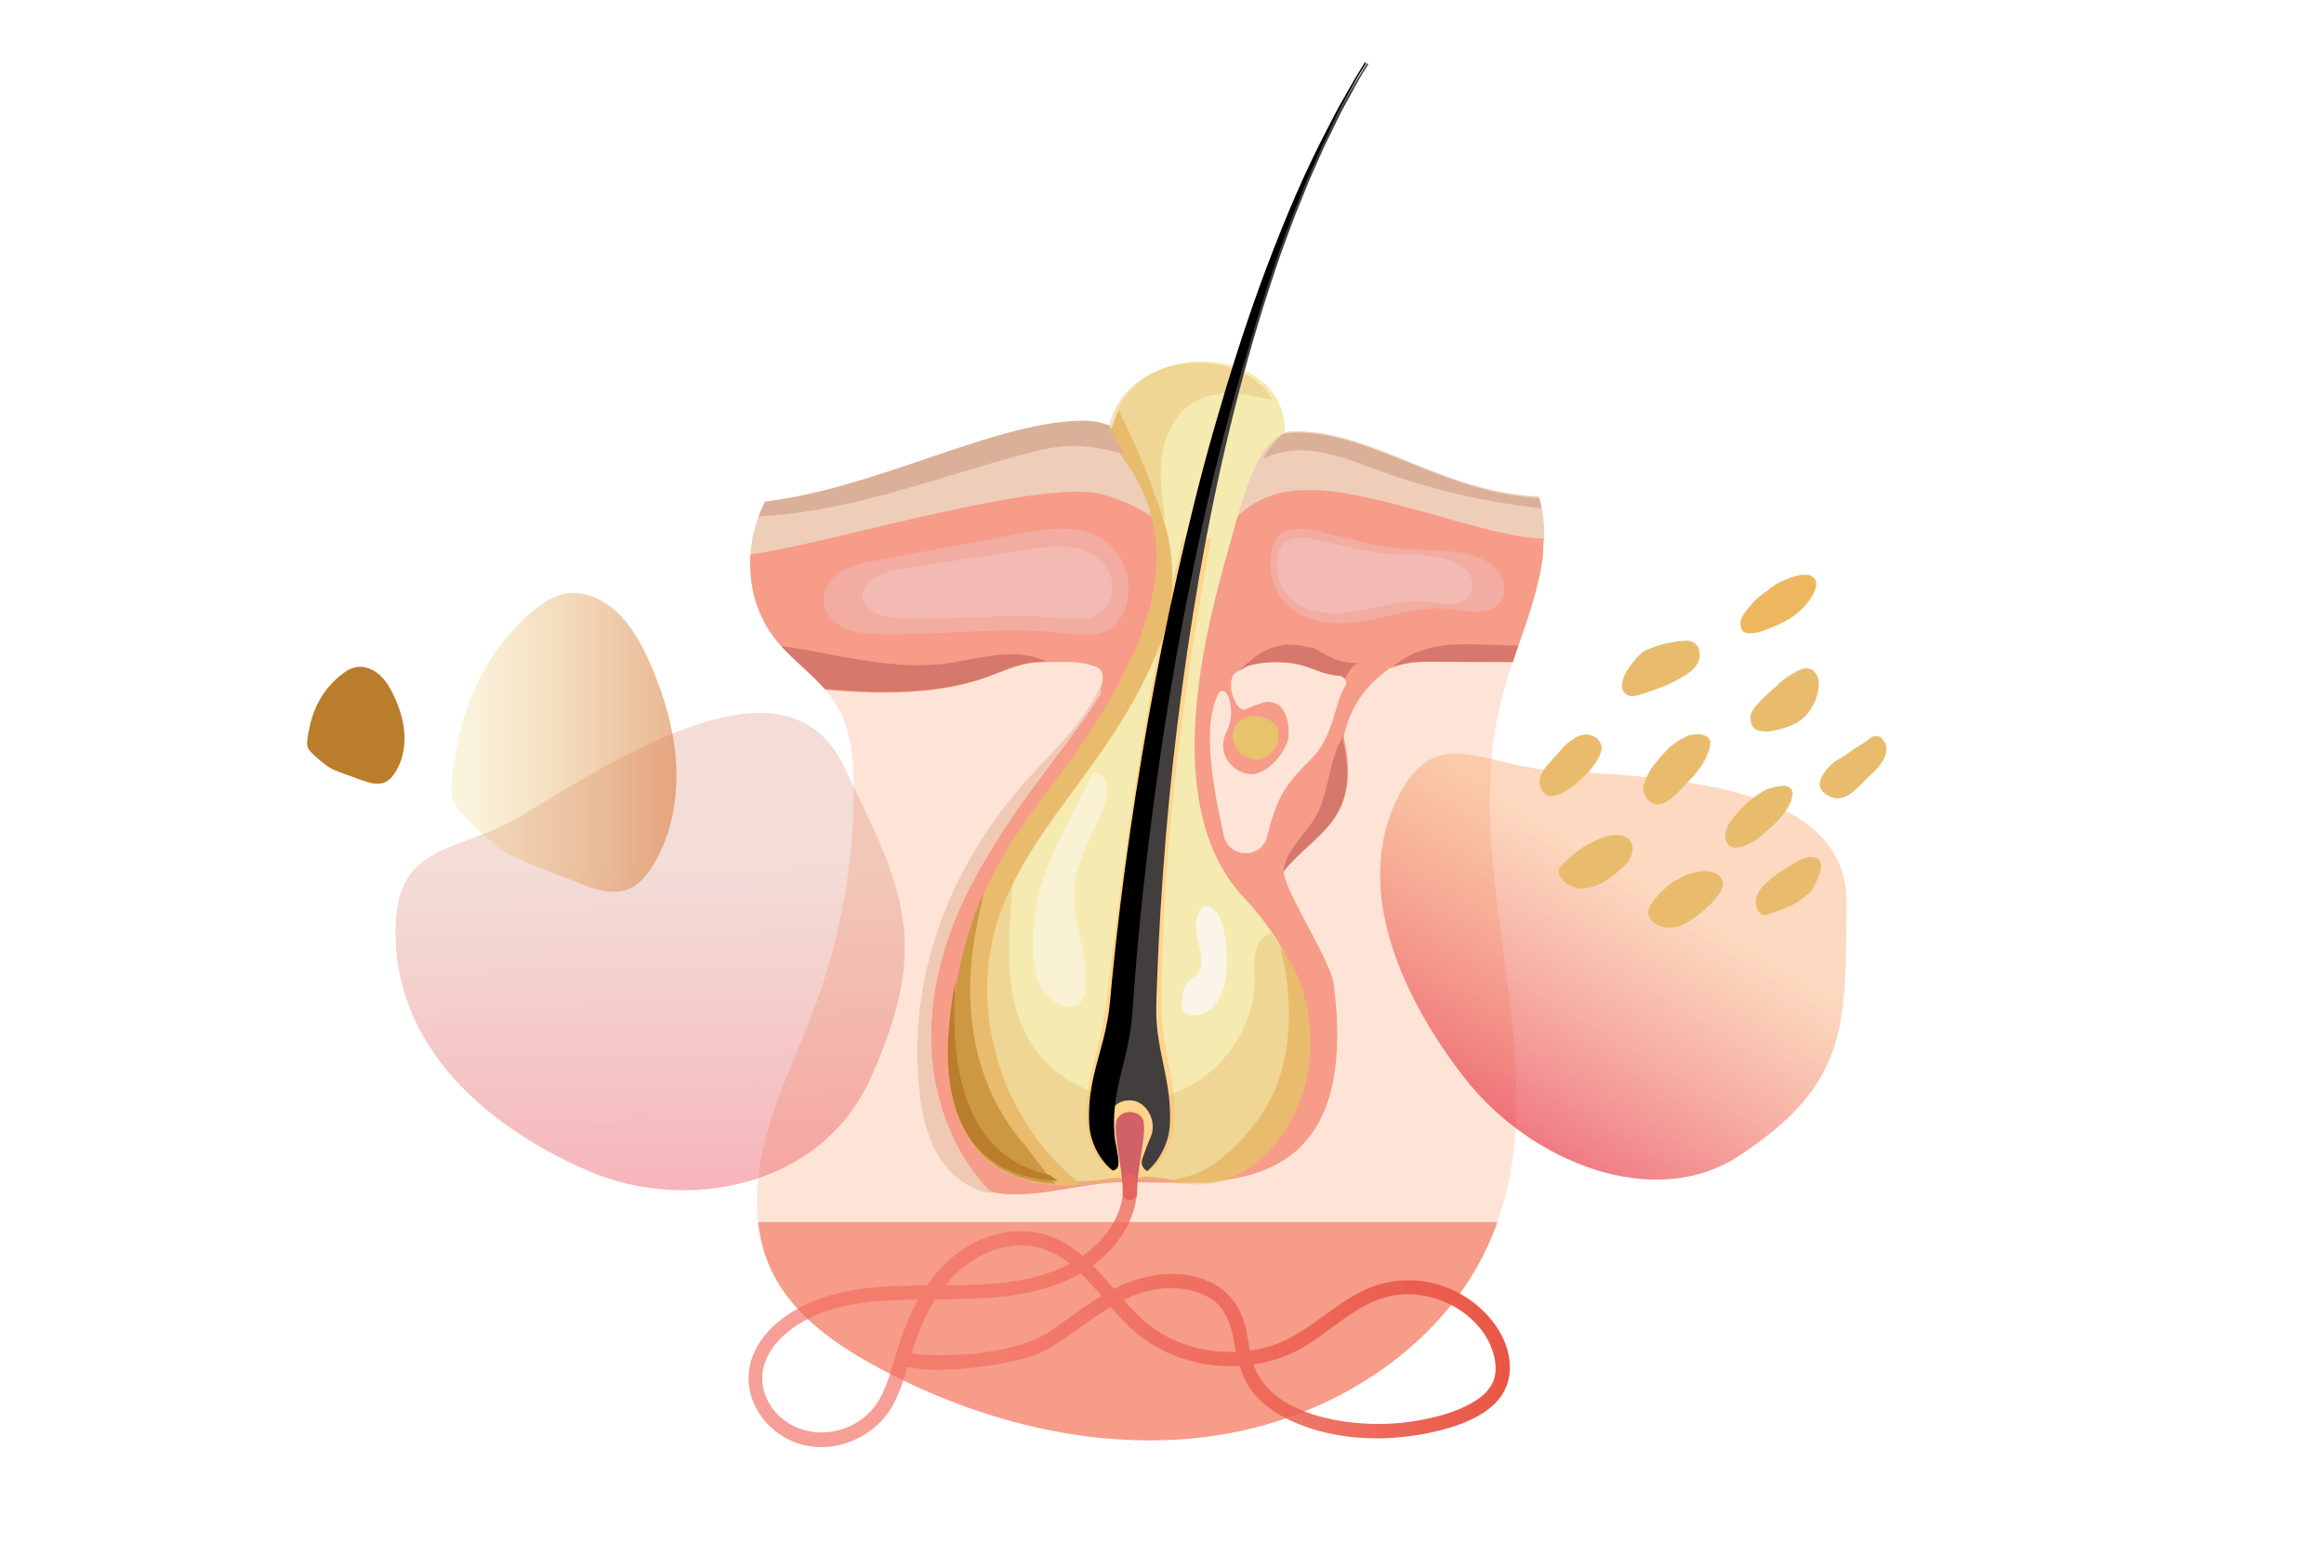 <?xml version="1.0" encoding="utf-8"?>
<!-- Generator: Adobe Illustrator 27.5.0, SVG Export Plug-In . SVG Version: 6.00 Build 0)  -->
<svg version="1.1" id="Layer_1" xmlns="http://www.w3.org/2000/svg" xmlns:xlink="http://www.w3.org/1999/xlink" x="0px" y="0px"
	 viewBox="0 0 1962 1323.9" style="enable-background:new 0 0 1962 1323.9;" xml:space="preserve">
<style type="text/css">
	.st0{fill:#FFFFFF;}
	.st1{fill:#EECDB9;}
	.st2{fill:#FDE4D6;}
	.st3{fill:#F69C88;}
	.st4{fill:#E7C36C;}
	.st5{fill:#F5EAB0;}
	.st6{clip-path:url(#SVGID_00000150085099917127636910000001509719586565894565_);fill:#FFD58D;}
	.st7{opacity:0.42;}
	.st8{fill:#E9BB6D;}
	.st9{fill:#D6786B;}
	.st10{fill:#EFC9B4;}
	.st11{fill:#F8F1D2;}
	.st12{fill:#FAF5E8;}
	.st13{fill:#DAB099;}
	.st14{fill:#CC9842;}
	.st15{fill:#B97D2B;}
	.st16{fill:#F3ACA1;}
	.st17{fill:#F3BAB4;}
	.st18{fill:#423E3E;}
	.st19{fill:#FFD58D;}
	.st20{fill:#D16166;}
	.st21{opacity:0.37;fill:url(#SVGID_00000181808190732065001300000011011646540936407177_);}
	.st22{opacity:0.66;fill:url(#SVGID_00000000940504555341662750000018019255954895962288_);}
	.st23{opacity:0.51;fill:url(#SVGID_00000055699569134567599070000011678307346953852848_);}
	.st24{fill:url(#SVGID_00000137829130990320705230000014211779439275335862_);}
	.st25{fill:#EEB75F;}
</style>
<g>
	<g>
		<rect class="st0" width="1962" height="1323.9"/>
	</g>
	<path class="st1" d="M1307.1,419.4c-84,0-146.2-55.2-212.1-55.2c-66,0-55.7,98.7-55.7,98.7h-55.7c4.1-28.6-11.8-102.8-68-102.8
		c-82.5,0-195.9,70.3-301.6,70.3l8.6,57.6h678L1307.1,419.4z"/>
	<polygon class="st2" points="627,559.2 627,1031.9 1300.5,1031.9 1300.5,559.2 1240.9,542.4 975.2,508 700,542.4 	"/>
	<g>
		<path class="st3" d="M617.5,574c31.7,0,142.5,26.3,217.9-3.1c29.6-11.5,31.7-12,63.5-12c12.7,0,20.3,1.9,26.9,4.2
			c36.3,20.2-127.4,150-138.1,279.4C769,1068.9,872.2,998,951.1,998c70.7,0,199.1,21.1,174.8-167.8c-4.4-23.9-48.4-88.2-41.4-97
			c26.1-32.9,65.9-42,49.9-110.8c2.3-10.2,8-36.5,38.4-57.8c7.7-2.9,15.6-5.8,31.1-5.8c13.9,0,89.5,0.4,98.8,0.3V454.7
			c-44.8,0-139.6-41-197.3-41c-57.7,0-62.4,35.3-90.7,41c-28.3,5.7-26.8-20.4-82.5-36.9c-55.7-16.5-264.5,51.8-314.5,51.8V574z
			 M1029.3,584.5c7.7-6.3,13.7,16.1,7.4,30.8c-12.4,22.1,6.1,38.4,20.1,38.4c14,0,31.2-21.1,31.2-33.8c0-12.8-3.6-27.3-17.6-27.3
			c-3.7,0-14.6,4.2-18.8,6.3c-6.8,3.5-16.6-18.2-10.4-29.2c3.5-3,7.4-5.5,11.6-7.5c5.9-1.8,13.1-3.2,23.9-3.2
			c28.6,0,31.4,9.7,54.9,11.7c4.2,2.3,6.4,5,3.9,8.9c-8.5,13-9.4,42.2-28.3,61c-18.9,18.9-27,28.5-34.9,55.8c-0.8,2.9-1.6,6-2.3,9.2
			c-4.3,19.7-32.3,19.8-36.8,0.1C1023.3,661.3,1014.5,610.6,1029.3,584.5z"/>
	</g>
	<path class="st4" d="M1079.4,619.9c1.1,10.3-6.1,17.4-15,21c-5.4,1.8-10.8-1.8-16.1-3.6c-7.2-7.2-10.8-17.9-3.6-26.9
		c9-9,25.1-7.2,33.1,2.9C1078.8,615.3,1079.3,617.5,1079.4,619.9z"/>
	<path class="st5" d="M938.2,364.5c12.4-82.5,148.5-75.8,146.4,0.5c-22.7,12.4-30.9,38.4-47.4,98.2c-16.5,59.8-61.7,215.6,13.2,295
		c74.9,79.4,62.7,168.9,17.3,215.4c-40.3,41.2-74.1,17.5-116.8,19.2c-111.8,22.2-152.1-35.4-142.5-129.6
		c12.4-121.6,63.7-172.3,101-224.7C985.6,531.2,1012.4,442.9,938.2,364.5z"/>
	<g>
		<defs>
			<rect id="SVGID_1_" x="870.3" y="454.8" width="212.1" height="576.5"/>
		</defs>
		<clipPath id="SVGID_00000170969647020698483470000006281594662832536207_">
			<use xlink:href="#SVGID_1_"  style="overflow:visible;"/>
		</clipPath>
		<path style="clip-path:url(#SVGID_00000170969647020698483470000006281594662832536207_);fill:#FFD58D;" d="M938.6,989.9
			c-6.6-5-10.5-10.4-13.9-15.8c-3.1-5.4-5.1-10.8-6.3-16.3c-1.3-5.5-1.3-10.9-1.4-16.4c-0.1-5.5,0.3-10.9,0.9-16.3
			c0.6-5.4,1.5-10.8,2.6-16.2c1.2-5.4,2.5-10.7,3.9-16c2.7-10.7,5.7-21.2,7.5-31.8c2.1-10.6,2.8-21.2,4.1-31.8
			c1.3-10.6,2.5-21.2,3.9-31.7c1.4-10.6,2.5-21.1,4-31.7l4.3-31.6c5.9-42.1,11.9-84.1,19.1-126c7.1-41.8,15.4-83.5,24.6-124.9
			c18.6-82.8,41.5-164.7,71.1-244.2c14.8-39.7,31.3-78.9,50.6-116.6c19.2-37.8,40.9-74.3,66.8-107.8c0.1-0.2,0.4-0.2,0.6-0.1
			c0.2,0.1,0.2,0.4,0.1,0.6c-24.3,34.5-44.4,71.7-61.8,110c-17.3,38.3-31.7,77.9-44.5,118c-25.4,80.2-44.1,162.3-58.4,245
			c-7.3,41.4-13.5,82.9-18.9,124.5c-5.4,41.6-9.8,83.4-12.7,125.2c-1.5,20.9-2.5,41.9-3.3,62.8c-0.4,10.5-0.5,20.9-0.7,31.4
			c-0.1,10.5-0.5,20.9,0.4,31.4c1.6,21,8,42,9.8,62.5c0.2,2.6,0.4,5.1,0.5,7.7c0.1,2.6,0.2,5.1,0.2,7.6c0,5.1-0.1,10.2-1.2,15.3
			c-1,5-2.8,10.1-5.6,15.3c-2.8,5.1-6.2,10.3-12.3,15.8l-0.9,0.8C962.3,997,948.4,997.3,938.6,989.9z"/>
	</g>
	<rect x="633.6" y="1031.9" class="st3" width="664.7" height="206.7"/>
	<g class="st7">
		<path class="st8" d="M1066.6,791.7c-8.9,7.8-7.4,21.6-7.3,33.4c0.6,44.9-31.9,88.1-75.1,100c-43.2,11.9-93.3-8.6-115.7-47.4
			C841,830,855.9,771.1,855.7,715.3c-21.8,36.2-40.6,81.8-47.4,149.1c-9.6,94.2,31.2,153.6,143,131.5c42.7-1.7,76,20.1,116.3-21.1
			c40-40.9,54.3-115.3,5.8-186.8C1070.9,788.8,1068.6,790,1066.6,791.7z"/>
	</g>
	<g>
		<path class="st8" d="M986.3,453.3c-2.1-8.1-4.5-16.1-7.1-24c-0.6-1.8-1.2-3.7-1.9-5.5c-1-2.5-2.2-5.1-3.4-7.6
			c-0.5-1.1-0.6-2.1-0.5-3.1c-8.4-22.7-18.4-44.8-28.8-66.7c-3.6,7.7-6.2,16.2-10.3,23.6c71.9,77.9,44.9,165.6-30.7,271.9
			c-37.3,52.5-88.7,103.1-101,224.7c-8.6,84.6,23.1,139.7,110.7,133.9c-65.8-50.7-96.7-144.5-70.7-224c17.7-54,56.9-97.7,89.1-144.5
			c23.2-33.7,43.3-70.3,55.1-109.2c0.5-3.2,0.9-6.4,1.3-9.7C990.6,493,990.2,472.8,986.3,453.3z"/>
	</g>
	<g>
		<path class="st9" d="M836.7,570.2c23.3-9.1,29.6-11.3,46.8-11.8c-11-5.2-23.9-6.6-36.2-5.8c-16.9,1.1-33.4,5.7-50.2,7.8
			c-59.5,7.2-118.6-18.3-178.3-18.3v31.3C650.6,573.3,761.3,599.6,836.7,570.2z"/>
	</g>
	<g>
		<path class="st9" d="M1302.4,559v-19.8c-5.7,4.8-14.3,5.7-22,5.8c-20.2,0.2-40.5-2.4-60.5-0.1c-16,1.9-32.4,7.5-44,18.3
			c6.8-2.4,14.5-4.5,27.7-4.5C1217.5,558.7,1293.1,559,1302.4,559z"/>
	</g>
	<g>
		<path class="st9" d="M1122.2,554.5c-4.2-2-8.1-4.6-12.2-6.9c-2.9-0.7-5.7-1.5-8.6-2c-5-1-10.1-1.2-15.2-1.3
			c-2.4,0.3-4.8,0.7-7.2,1.3c-8,1.8-15.1,5.3-21.3,10.6c-3.1,2.6-8.5,6.4-11.5,10.4c2.3-1.6,4.8-3.1,7.4-4.3
			c5.9-1.8,13.1-3.2,23.9-3.2c28.6,0,31.4,9.7,54.9,11.7c1.2,0.6,2.2,1.3,3,2.1c3.4-5.3,5.9-11.6,11.8-13.1
			C1138.6,560.1,1129.9,558.3,1122.2,554.5z"/>
	</g>
	<g>
		<path class="st10" d="M929.5,579.1c-19.8,39.5-41.8,54.5-70.3,88.3c-59.4,70.6-92.4,159.1-83.3,250.9c1.9,19.5,5.7,39.2,15.5,56.2
			s26.6,30.8,46,32.9c-31.5-31.6-48.5-76-50.9-120.6s9.1-89.2,28.4-129.4c12.3-25.5,27.7-49.4,43.4-73.1
			c27.5-41.5,44.3-55.4,71.2-98.7"/>
	</g>
	<g>
		<g>
			<path class="st9" d="M1110.9,689.2c-8.8,15.7-25.1,28.1-27.4,46l-0.2,1.4c0.1-0.3,0.3-0.6,0.5-0.9c26.1-32.9,65.9-42,49.9-110.8
				c0.3-1.2,0.6-2.6,1-4.2C1121.3,640.7,1122.8,668.1,1110.9,689.2z"/>
		</g>
		<g>
			<path class="st9" d="M1082.5,741.1c0.2,0,0.5-0.1,0.7-0.1c-0.2-1-0.3-1.9-0.2-2.7L1082.5,741.1z"/>
		</g>
	</g>
	<g>
		<path class="st11" d="M921.5,654.4c-6.7,13.5-13.4,26.9-20.1,40.4c-7.7,15.4-15.4,30.9-20.7,47.2c-6.6,20.3-9.5,41.8-8.5,63.1
			c0.5,9.5,1.8,19.1,6.1,27.6c4.3,8.4,12.1,15.6,21.5,17c3.9,0.6,8.2,0.1,11.4-2.4c4.4-3.4,5.5-9.4,5.8-15
			c1.3-28.1-12.6-55.6-9.9-83.6c2.3-24.3,16.7-45.5,25-68.4c1.9-5.4,3.6-11.1,2.6-16.7c-1-5.6-5.4-11-11.1-11.3"/>
	</g>
	<g>
		<path class="st12" d="M997.4,846.4c-1.1,3.2,0.4,6.8,3.1,8.8c2.7,2,6.2,2.5,9.6,2.1c7.7-0.9,14.4-6.2,18.4-12.8
			c4-6.6,5.8-14.4,6.6-22.1c1.4-12.7,0.7-25.6-2.2-38.1c-1.7-7.6-5-15.9-12.3-18.9c-1.1-0.5-2.3-0.8-3.5-0.4c-1,0.3-1.8,1-2.5,1.8
			c-4.7,5.2-5.6,13-4.7,20c0.9,7,3.2,13.7,4.1,20.7c0.6,5.1,0.3,10.8-3,14.7c-1.9,2.3-4.7,3.7-6.9,5.7c-4.5,4-6.7,10.5-5.5,16.4"/>
	</g>
	<g>
		<path class="st13" d="M939.2,363.9c-0.9-1.5-1.7-3-2.6-4.6c-6.4-2.6-13.6-4.1-21.5-4.1c-82.5,0-195.9,70.3-301.6,70.3l1.6,10.6
			c40.5,1.4,81.1-5.6,120.5-15.6c43.3-11,85.7-25.6,128.9-37c14.4-3.8,29.1-7.3,43.9-7c13.6,0.2,26.9,3.5,40.1,6.8
			c-0.1-0.7-0.2-1.5-0.3-2.2C944.9,375.4,941.8,369.8,939.2,363.9z"/>
	</g>
	<g>
		<path class="st13" d="M1095.3,365.3c-4.7,0-9.1,0.5-13,1.5c-5.5,5.1-10.2,11.3-14.5,17.7l-0.5,2.8c14.8-7.8,32.5-8.4,48.9-5.3
			c16.4,3.1,32,9.5,47.7,15.2c45.9,16.8,94,27.7,142.7,32.5l0.9-9C1223.5,420.5,1161.3,365.3,1095.3,365.3z"/>
	</g>
	<g>
		<g>
			<path class="st14" d="M867.6,969.9c-0.6-0.8-1.1-1.5-1.7-2.3c-14.8-16.6-26.4-36.2-34.1-57.1c-14-38-15.7-79.8-8.8-119.7
				c2.1-12.3,5-24.4,7.3-36.7c-12.9,29.6-23.2,65.4-27.8,111.4c-7.8,76.7,17.5,129.2,87.6,134c0.3-0.1,0.6-0.2,0.9-0.4
				C882.4,990.1,874.9,979.8,867.6,969.9z"/>
		</g>
	</g>
	<g>
		<path class="st8" d="M1090.6,814.4c-3-5.1-6.5-9.9-9.9-14.7c-0.2-0.3-0.4-0.6-0.7-1c3.1,8.5,4.8,17.6,6,26.6
			c4.7,35.4,2.3,72.9-14.3,104.6c-1.8,3.4-3.8,6.8-5.9,10c-3.5,6-27.7,39.7-56.5,51.3c-6.1,2.5-13.5,3.2-19.9,5.4
			c0,0.1,0.1,0.2,0.1,0.2c27.2,3.3,52.1,5.5,80.4-23.5c33.6-34.3,49-92.2,24.5-152.1C1093.2,818.9,1091.9,816.6,1090.6,814.4z"/>
	</g>
	<g>
		<g>
			<path class="st15" d="M805.7,863.7c-0.2-12.5,0.1-24.3,0.8-35.5c-2,10.9-3.6,22.4-4.9,34.6c-7.9,78.1,18.4,131,91.4,134.2
				c-2.3-1.6-4.6-3.3-6.9-4.9C831.7,980.6,806.9,932.7,805.7,863.7z"/>
		</g>
		<g>
			<path class="st15" d="M807.2,825.3c0-0.4,0-0.8,0.1-1.2c0,0.2-0.1,0.4-0.1,0.6C807.1,824.9,807.2,825.1,807.2,825.3z"/>
		</g>
	</g>
	<g>
		<path class="st16" d="M906.8,535.8c13.3,0,26.3,1.1,35.7-10c3.4-4,6.1-8.7,8.1-13.6c1.3-4.6,2.1-9.3,2.2-14.1
			c0.4-16.1-7.1-32.3-20.2-41.7c-20-14.3-47.3-10.4-71.4-5.9c-40.2,7.5-80.4,15-120.6,22.5c-10.4,1.9-21,4-30,9.5
			c-9,5.5-16,15.5-15.1,26c0.9,9.9,8.7,18.1,17.8,22.1c9.1,4,19.3,4.6,29.2,4.9c54.7,1.1,110.3-7.7,163.9,0.2
			C906.5,535.8,906.6,535.8,906.8,535.8z"/>
	</g>
	<g>
		<path class="st16" d="M1265.5,483.1c-5.2-7.1-13.5-11.4-22-14c-18.8-5.7-38.9-4.1-58.5-5.7c-27.4-2.3-53.7-10.9-80.5-16.8
			c-9.7-0.6-20.8,0-26.9,7.1l-0.4,1.3c-9.9,19.7-3.9,46,13.5,59.5c18,13.9,43.2,13.3,65.5,9s44.6-11.8,67.2-9.4
			c7.7,0.8,15.4,2.8,23.1,2.7c7.8-0.1,16.1-2.7,20.6-9C1272.1,500.7,1270.7,490.3,1265.5,483.1z"/>
	</g>
	<g>
		<path class="st17" d="M1239.4,483.3c-4.4-5.7-11.3-9.1-18.4-11.2c-15.7-4.6-32.5-3.2-48.8-4.5c-22.8-1.8-44.8-8.7-67.2-13.4
			c-8.1-0.5-17.4,0-22.5,5.7l-0.4,1c-8.3,15.7-3.3,36.7,11.3,47.5c15,11.1,36,10.6,54.6,7.1c18.6-3.5,37.2-9.4,56.1-7.5
			c6.5,0.7,12.8,2.2,19.3,2.2c6.5-0.1,13.4-2.1,17.2-7.2C1244.9,497.3,1243.7,489,1239.4,483.3z"/>
	</g>
	<g>
		<path class="st17" d="M901.5,522.6c10.9,0,21.6,0.7,29.3-6.8c2.8-2.8,5-5.9,6.6-9.3c1.1-3.1,1.7-6.3,1.8-9.6
			c0.3-11-5.8-22.1-16.6-28.5c-16.4-9.8-38.7-7.1-58.6-4c-32.9,5.1-65.9,10.3-98.8,15.4c-8.5,1.3-17.2,2.7-24.6,6.5
			c-7.4,3.8-13.1,10.6-12.4,17.7c0.7,6.8,7.2,12.4,14.6,15.1c7.4,2.8,15.8,3.2,23.9,3.3c44.8,0.8,90.4-5.3,134.4,0.1
			C901.4,522.6,901.4,522.6,901.5,522.6z"/>
	</g>
	<g class="st7">
		<path class="st8" d="M935.1,365.7c19.7,20.8,32.3,42.3,38.7,64.7c1.7,1.6,3.4,3.3,5.1,4.9l4.8,3.1c-2.7-18.1-5.4-36.4-2.6-54.5
			c2.8-18,11.9-36,27.8-45c19.6-11.1,43.9-6.2,65.9-1C1047.4,289.8,945.7,295,935.1,365.7z"/>
	</g>
	<path class="st18" d="M1154.2,53.6c0,0-0.1,0-0.1,0c-2.9,4.7-5.9,9.3-8.7,14l-7.9,13.8l-3.9,6.9c-1.3,2.3-2.7,4.6-3.8,6.9
		c-4.8,9.4-9.8,18.7-14.5,28.2c-18.9,37.8-34.7,77.1-49.3,116.8c-14.5,39.7-27.1,80.2-38.8,120.8c-11.7,40.7-21.8,81.8-31.1,123.2
		c-18.8,82.6-33.3,166.2-44.7,250.4c-2.8,21-5.4,42.1-7.7,63.3c-1.2,10.6-2.2,21.2-3.3,31.7c-1.1,10.6-1.6,21.2-3.6,31.8
		c-1.7,10.6-4.7,21.1-7.6,31.8c-1.4,5.3-2.9,10.6-4.1,16c-1.2,5.3-2.2,10.7-2.9,16.1c-0.7,5.4-1.1,10.8-1.1,16.3
		c0,5.5,0,10.9,1.2,16.3c1.2,5.5,3.1,10.9,6.1,16.3c3.3,5.4,7.1,10.7,13.6,15.7c7.9,6.1,19.3,5.8,26.8-1.2l0.6-0.6
		c6-5.5,9.3-10.7,12-15.9c2.7-5.2,4.4-10.3,5.4-15.4c1-5.1,1.1-10.2,1-15.3c0-2.6-0.1-5.1-0.3-7.7c-0.1-2.6-0.3-5.1-0.6-7.7
		c-2.2-20.6-9-41.7-10.4-62.7c-0.8-10.5-0.1-21,0.2-31.4c0.4-10.5,0.8-20.9,1.3-31.4c1-20.9,2.3-41.9,3.8-62.8
		c5.9-83.8,16.3-167.4,30.5-250.3c14.5-82.9,33.5-165.1,59.6-245.2l5-15c1.7-5,3.3-10,5.1-14.9c3.7-9.9,7.2-19.8,11-29.6l11.8-29.3
		l12.8-28.9c4.5-9.5,9.3-18.9,13.9-28.4c1.1-2.4,2.4-4.7,3.7-7l3.8-6.9l7.6-13.9c2.5-4.6,5.4-9,8.2-13.5l0.5-0.9
		C1154.9,53.8,1154.6,53.7,1154.2,53.6z"/>
	<path class="st19" d="M973.4,989.1c-5.9,1.8-11.1-4.4-9.1-10.5c1.9-5.5,4.5-12.7,6.8-17.8c6.6-13.6-3.3-32.2-17.8-31.7
		c-14.5-0.4-24.3,18.1-17.8,31.7c2.4,5.2,5,12.3,6.8,17.8c2,6-3.2,12.2-9.1,10.5c-0.1,0-0.1,0-0.2-0.1c3.7,4.5,14.7,6.2,20.2,6.2
		c5.5,0,16.6-1.7,20.2-6.2C973.5,989.1,973.4,989.1,973.4,989.1z"/>
	<path class="st20" d="M965.6,947.6c0.7,5,0.1,10.1-0.5,15.1c-0.6,5-1.4,10.1-2.2,15.1c-0.8,5-1.5,10.1-2.1,15.1
		c-0.5,5-0.9,10.1-0.8,15.1c0.1,2.8-2.6,5.2-5.9,5.3c-3.4,0.1-6.2-2.2-6.3-5c0-0.1,0-0.2,0-0.3c0.2-5-0.2-10.1-0.8-15.1
		c-0.6-5-1.3-10.1-2.1-15.1c-0.8-5-1.6-10.1-2.2-15.1c-0.6-5-1.2-10.1-0.5-15.1c0.8-5.4,6.6-9.3,13-8.6
		C960.9,939.5,965,943.1,965.6,947.6z"/>
	<path d="M1152.4,52.6c-3,4.7-5.9,9.4-8.7,14.1l-7.9,13.8l-3.9,6.9c-1.3,2.3-2.7,4.6-3.8,6.9c-4.8,9.4-9.8,18.7-14.5,28.2
		c-18.9,37.8-34.7,77.1-49.3,116.8c-14.5,39.7-27.1,80.2-38.8,120.8c-11.7,40.7-21.8,81.8-31.1,123.2
		c-18.8,82.6-33.3,166.2-44.7,250.4c-2.8,21-5.4,42.1-7.7,63.3c-1.2,10.6-2.2,21.2-3.3,31.7c-1.1,10.6-1.6,21.2-3.6,31.8
		c-1.7,10.6-4.7,21.1-7.6,31.8c-1.4,5.3-2.9,10.6-4.1,16c-1.2,5.3-2.2,10.7-2.9,16.1c-0.7,5.4-1.1,10.8-1.1,16.3
		c0,5.5,0,10.9,1.2,16.3c1.2,5.5,3.1,10.9,6.1,16.3c3.1,5.2,6.7,10.3,12.7,15.1c2.5-0.5,4.5-1.9,4.8-5.3c0.2-2.5,0-4.9-0.4-7.4
		c-0.8-3-0.8-5.8-1.7-9.3c-1.3-5.4-1.4-10.9-1.6-16.3c-0.1-5.5,0.2-10.9,0.8-16.3c0.6-5.4,1.4-10.8,2.5-16.2
		c1.2-5.4,2.5-10.7,3.8-16.1c2.7-10.7,5.3-21.3,6.8-31.9c1.7-10.6,2-21.2,2.8-31.9c0.9-10.6,1.6-21.2,2.6-31.8
		c1.9-21.2,3.9-42.3,6.3-63.4c9.5-84.4,22.1-168.3,39-251.3c8.3-41.5,17.5-82.9,28.2-123.8c7.1-27.1,14.7-54.1,22.9-80.9
		c4.4-15.1,9-30.1,13.9-45.1l5-15c1.7-5,3.3-10,5.1-14.9c3.7-9.9,7.2-19.8,11-29.6l11.8-29.3l12.8-28.9c4.5-9.5,9.3-18.9,13.9-28.4
		c1.1-2.4,2.4-4.7,3.7-7l3.8-6.9l7.6-13.9c2.5-4.6,5.4-9,8.2-13.5l0.4-0.6C1153,53.1,1152.7,52.9,1152.4,52.6z"/>
	<g>
		<path class="st0" d="M435.4,1151.1c12.9,34.8,39.2,63.2,65,90.6c7.9,8.4,15.8,16.8,23.9,25.2h896.4c19.6-23.9,34.6-51.3,47.7-79.1
			c95.1-201.9,96.1-433.8,63.1-653.3c-8.4-56.2-19.7-113.8-52.1-161.2c-32.4-47.4-91.1-82.3-149-71.9c-16.3,2.9-32.7,10-41.8,23.3
			c-19.7,28.9,3.9,65.7,11.9,99.4c13.3,55.9-18.8,111.3-33,166.9c-37.8,147.9,50.5,311.1-7.8,452.7
			c-36.9,89.5-129.7,151.4-228.2,167.6c-98.5,16.2-201-9-288.4-55.6c-36.9-19.7-73.2-44.8-91.2-81.6c-17.3-35.3-15.3-76.9-5.1-114.7
			c10.1-37.8,27.8-73.3,41.4-110.1c21.6-58.6,32.7-120.8,32.6-183c0-25.1-2.2-51.4-15.8-72.8c-12.8-20.2-34.2-33.8-49.4-52.4
			c-37.8-46.1-26.2-122.1,23.8-155.7l-3-2.5c-1.7-17.9-20.3-31-38.9-32.7c-18.6-1.7-36.8,5.4-53.3,13.8
			c-65.7,33.5-118.2,90.5-144.8,157.4c-23.4,58.7-27.1,122.8-28.1,185.7c-2,121.6,4.8,243.1,11.8,364.5
			C424.5,1098.5,426.1,1125.8,435.4,1151.1z"/>
	</g>
	
		<linearGradient id="SVGID_00000138570477980621877140000011057975809234539706_" gradientUnits="userSpaceOnUse" x1="-6680.722" y1="11646.729" x2="-6175.364" y2="11646.729" gradientTransform="matrix(-3.133022e-02 0.796 -0.697 1.365391e-02 8463.641 5760.009)">
		<stop  offset="0.325" style="stop-color:#CE6E58;stop-opacity:0.65"/>
		<stop  offset="1" style="stop-color:#E83646"/>
	</linearGradient>
	<path style="opacity:0.37;fill:url(#SVGID_00000138570477980621877140000011057975809234539706_);" d="M443.6,686.8
		c102-63,224.4-133.1,269.2-39.1c48,100.7,75.3,146.1,21.5,264.1c-41,89.7-153.2,112.8-236.5,77.3
		c-73.4-31.3-162.1-94.9-163.9-199.2C332.5,708.8,385.8,722.5,443.6,686.8z"/>
	
		<linearGradient id="SVGID_00000088121483405195450090000005543159902689267881_" gradientUnits="userSpaceOnUse" x1="-3585.443" y1="14633.424" x2="-3080.085" y2="14633.424" gradientTransform="matrix(-0.355 0.592 -0.593 -0.357 8846.536 7991.408)">
		<stop  offset="0.325" style="stop-color:#F8A66B;stop-opacity:0.65"/>
		<stop  offset="1" style="stop-color:#E83646"/>
	</linearGradient>
	<path style="opacity:0.66;fill:url(#SVGID_00000088121483405195450090000005543159902689267881_);" d="M1316,651
		c112,5.7,244,16.6,242.9,112c-1.2,102.3,3.1,151.4-91,213.1c-71.6,46.9-175.7,5.4-231.2-65.6c-48.9-62.6-97.4-158-55.8-238.7
		C1213.2,609.2,1252.5,647.8,1316,651z"/>
	
		<linearGradient id="SVGID_00000072985065837017896950000014211588708167087758_" gradientUnits="userSpaceOnUse" x1="380.825" y1="626.796" x2="571.104" y2="626.796">
		<stop  offset="0" style="stop-color:#EAD26E;stop-opacity:0.42"/>
		<stop  offset="0.383" style="stop-color:#E1A74F;stop-opacity:0.642"/>
		<stop  offset="0.789" style="stop-color:#D87E33;stop-opacity:0.878"/>
		<stop  offset="1" style="stop-color:#D56F28"/>
	</linearGradient>
	<path style="opacity:0.51;fill:url(#SVGID_00000072985065837017896950000014211588708167087758_);" d="M450.9,515
		c6.8-5.5,14.1-10.5,22.2-12.8c16.5-4.8,34.4,2.2,47.6,14.5c13.2,12.3,22.2,29.4,29.6,46.8c11.4,26.8,19.6,55.8,20.7,85.6
		c1,29.8-5.6,60.4-21.4,84.2c-4.2,6.3-9.1,12.1-15.3,15.7c-14.3,8.2-31.5,2.3-46.6-3.7c-12.2-4.8-24.4-9.7-36.6-14.5
		c-7.1-2.8-14.3-5.7-21.1-9.5c-13.8-7.9-25.5-19.7-36.9-31.4c-4-4.1-8.1-8.3-10.4-13.9c-4.6-11,0.9-33.9,3-45.6
		c2.7-15.4,7.3-30.4,13.3-44.6C410.7,557.8,428.7,533.1,450.9,515z"/>
	<path class="st15" d="M289.6,568.6c2.9-2.2,6.1-4.1,9.6-5c7.1-1.9,14.9,0.9,20.6,5.7c5.7,4.8,9.6,11.5,12.8,18.3
		c4.9,10.5,8.5,21.9,8.9,33.5c0.4,11.7-2.4,23.7-9.2,33c-1.8,2.5-3.9,4.7-6.6,6.1c-6.2,3.2-13.6,0.9-20.2-1.4
		c-5.3-1.9-10.6-3.8-15.8-5.7c-3.1-1.1-6.2-2.2-9.1-3.7c-6-3.1-11-7.7-16-12.3c-1.7-1.6-3.5-3.3-4.5-5.4c-2-4.3,0.4-13.3,1.3-17.8
		c1.2-6,3.1-11.9,5.7-17.5C272.2,585.3,280,575.7,289.6,568.6z"/>
	<g>
		<g>
			
				<linearGradient id="SVGID_00000107589030789817450460000002820619798270664585_" gradientUnits="userSpaceOnUse" x1="637.313" y1="1106.454" x2="1269.413" y2="1106.454">
				<stop  offset="0.325" style="stop-color:#F16B5F;stop-opacity:0.65"/>
				<stop  offset="1" style="stop-color:#E95646"/>
			</linearGradient>
			<path style="fill:url(#SVGID_00000107589030789817450460000002820619798270664585_);" d="M948,996.6
				c3.1,30.5-18.9,56.7-44.5,70.3c-30.8,16.4-67.2,18-101.3,18.4c-36.1,0.4-74.2-1.3-108.8,10.8c-25.7,9-53.2,27.5-60,55.6
				c-7,28.9,12.3,57.3,39.5,66.8c28.7,10,62.5-2.9,78.6-28.2c9-14.1,12.8-30.7,17.7-46.5c4.9-15.5,10.7-30.8,19.1-44.8
				c16.2-27,44.4-48.8,77.2-47.3c29.3,1.4,49,24.5,66.6,45.2c9.1,10.7,18.3,21.5,29.3,30.3c11.6,9.3,25,16.2,39.2,20.6
				c28.7,8.9,60.6,7.6,88.2-4.4c28.6-12.5,49.8-38.9,80.1-47.8c25.1-7.4,53.7,0.4,72.9,17.8c9.3,8.4,16.5,19.1,19.5,31.4
				c2,8.1,2.2,17-2.1,24.5c-3.5,6.2-9.2,10.9-15.3,14.5c-14.3,8.6-31.5,13-47.8,15.8c-18,3.1-36.5,3.5-54.6,1.5
				c-28.7-3.3-64.8-13.3-79.6-40.7c-7.8-14.3-7.2-31.5-12.4-46.6c-4.7-13.3-13.6-24.2-26.3-30.5c-25.8-12.9-56.2-8.2-81.1,4.2
				c-15.3,7.6-29.1,17.8-42.9,27.7c-10.1,7.2-19.9,14.4-31.7,18.4c-23.8,7.9-49.9,10.8-74.8,10.6c-9.8-0.1-19.8-0.5-29.2-3.1
				c-7.5-2-10.6,9.5-3.2,11.6c22.5,6.2,48,3.9,70.8,0.9c12.7-1.7,25.3-4,37.5-7.8c11.6-3.7,21.2-9.3,31.1-16.3
				c25.8-18.1,52.6-40.5,85.6-41.8c13.2-0.5,26.9,1.9,37.9,9.5c12.8,8.8,16.5,23.5,19.1,37.9c2.9,15.6,6.5,30.2,17.1,42.6
				c9.9,11.5,23.5,19.3,37.4,24.9c32.5,13,70.1,14.6,104.3,8.3c28.1-5.2,69.9-17.2,73.3-51.3c2.9-28.3-18.4-54.6-42-67.4
				c-24.9-13.5-54-15.1-79.8-3.3c-28.8,13.3-50.2,38.9-81.2,48c-28.5,8.4-60.7,5.4-87-8.7c-26-14-41.6-39.3-61.9-59.8
				c-9.6-9.8-20.6-18.4-33.3-23.6c-14.2-5.8-29.9-6.6-44.8-3.4c-32.3,7.1-56.8,31.3-71.6,60c-7.7,14.9-13.1,30.9-17.9,47
				c-4.6,15.6-9.2,32.3-20.9,44.3c-21.2,21.5-57.9,23.1-78.7,0.3c-9.4-10.3-14-24.5-10.7-38.3c3.2-13.4,12.7-24.4,23.5-32.5
				c28-20.7,64.2-23.9,97.9-24.8c36.1-0.9,72.8,1.1,108.2-7.4c30.8-7.4,60.6-24.2,76.4-52.7c6.9-12.5,10.5-26.7,9-41
				C959.2,989,947.2,989,948,996.6L948,996.6z"/>
		</g>
	</g>
	<path class="st25" d="M1524.4,485.3c-3.5-0.1-6.8,0.7-10.3,1.7c-3.2,0.9-6.6,2.4-9.6,3.6c-1.1,0.4-2.1,1-3.3,1.6
		c-0.3,0.2-0.8,0.5-1.8,1.1l-0.1,0c-3.3,2-6.3,4.4-7.7,5.9c-1.9,0.8-3.8,2.8-5.7,4.2c-2.2,1.8-4.9,4-6.3,5.8c-1.2,1.4-3.6,4-5.7,6.7
		c-2.1,2.7-3.5,5.6-3.9,7l-0.1,0.3c0,0.1-0.1,0.2-0.1,0.3c-0.2,0.5-0.3,1-0.4,1.5c0,0.1,0.1,0.4,0,1.8c0.1,0.7,0.1,1.6,0.3,2.8
		c0.3,1.1,0.8,2.6,2.1,3.7l0.1,0.1c1.3,0.8,2.5,1,4.3,1.2c3.1,0.3,6.7-0.2,9.8-1.2c3.1-0.9,5.4-1.9,8.6-3.2
		c3.6-1.4,7.2-2.9,10.7-4.7c3.5-1.7,7-3.8,10-6.2c6.4-4.8,12-11.1,15.8-18.2c1.7-3.4,3-7.6,1.7-10.9
		C1531.6,486.8,1527.9,485.3,1524.4,485.3z M1500.8,493c-0.3,0.3-1.1,0.6-1.8,1C1499.5,493.5,1500.2,493.4,1500.8,493z M1497,495.5
		c0.6-0.6-0.5,0.1-1.3,0.5c2-1.2,0.1-0.3,0.1-0.4c0.6-0.3,1.3-0.4,1.9-1C1497,495.2,1498.2,494.8,1497,495.5z M1499.5,494.4
		l-0.6,0.1l1-0.3L1499.5,494.4z M1501,493c0.1,0,0.7-0.2,1.3-0.5c-0.9,0.4-1.9,1-1.9,0.9L1501,493z M1503.4,492.4l-2.1,0.9l2.3-1.2
		c-0.1,0-0.3,0-0.5,0.1C1503.9,491.9,1504.6,491.7,1503.4,492.4z M1505.7,491.5l-0.3,0.1c0-0.1-0.3-0.1,0.3-0.4L1505.7,491.5z
		 M1507.6,489.6c1-0.3,1.9-0.7,2.7-0.9c-0.5,0.2-1.7,0.9-2.4,1C1507.9,489.6,1508.6,489.3,1507.6,489.6z M1508.9,489.7
		c0.7-0.3,1.3-0.5,2-0.8C1510,489.2,1509.3,489.8,1508.9,489.7z M1514.2,487.7l-1.2,0.1c0.5-0.1,1.2-0.4,1.5-0.4
		C1514.2,487.6,1514.3,487.6,1514.2,487.7z"/>
	<path class="st8" d="M1529.6,565.5c-2.9-1.6-6.3-1.4-9.5-0.2c-3,1.3-6.1,3.1-8.9,4.7c-1,0.5-2,1.2-3,1.9c-0.3,0.3-0.7,0.6-1.6,1.3
		l-0.1,0c-3,2.3-5.7,5-7,6.6c-1.8,1-3.5,3-5.3,4.5c-2.1,1.9-4.7,4-6.2,5.8c-1.2,1.4-3.8,3.8-5.9,6.3c-1.1,1.2-2,2.5-2.6,3.7
		c-0.6,1.2-1,2.3-1.2,2.9l-0.1,0.3l-0.1,0.3c-0.1,0.5-0.2,1-0.3,1.4c0,0.1,0.1,0.4,0.1,1.8c0.2,1.3,0,3.9,2,7l0.1,0.1
		c1.1,1.3,2,1.9,3.7,2.6c2.8,1.2,6.4,1.5,9.4,1.2c3.1-0.4,5.5-1,8.7-1.8c3.7-0.9,7.2-2,10.7-3.5c1.7-0.7,3.5-1.5,5.1-2.5
		c1.6-1,3.1-2.2,4.5-3.4c5.9-5.1,10.1-12.5,12.2-20.4c1-3.9,1.7-7.8,1-11.7C1534.7,570.7,1532.6,567.1,1529.6,565.5z M1504.5,575.7
		c0.5-0.7-0.5,0.1-1.2,0.7c1.9-1.4,0.1-0.4,0.1-0.5c0.6-0.4,1.2-0.6,1.8-1.2C1504.4,575.4,1505.6,574.8,1504.5,575.7z M1507.9,572.8
		c-0.3,0.3-1,0.8-1.6,1.1C1506.7,573.4,1507.3,573.2,1507.9,572.8z M1506.8,574.3l-0.6,0.2l0.9-0.4L1506.8,574.3z M1508.1,572.8
		c0.1,0,0.6-0.3,1.2-0.6c-0.8,0.5-1.8,1.2-1.8,1.1L1508.1,572.8z M1510.4,571.9l-1.9,1.2l2.1-1.5c-0.1,0-0.3,0-0.5,0.2
		C1510.8,571.3,1511.5,571.1,1510.4,571.9z M1512.5,570.7l-0.3,0.2c0-0.1-0.3,0,0.3-0.5L1512.5,570.7z M1514.5,568.8
		c0-0.1,0.6-0.6-0.3-0.1c0.9-0.5,1.7-0.9,2.5-1.1C1516.2,567.8,1515.1,568.6,1514.5,568.8z M1515.4,568.6l1.9-1
		C1516.5,568,1515.9,568.6,1515.4,568.6z M1520.3,566c-0.3,0.1-0.7,0.1-1.1,0.2c0.5-0.2,1.1-0.5,1.4-0.5
		C1520.3,565.9,1520.4,565.9,1520.3,566z"/>
	<path class="st8" d="M1587.4,622.4c-0.8-0.6-1.9-0.9-2.9-1c-0.3,0-0.8,0-1.8,0.2l0-0.1c-3.3,0.7-5.9,3.4-7.3,4.6
		c-1.8,0.7-3.7,2.4-5.6,3.5c-2.3,1.4-5,3-6.7,4.3c-2.7,2.1-10.8,7.4-13,8.6l-0.2,0.2l-0.3,0.1c-0.4,0.2-0.8,0.4-1.2,0.6
		c0,0-0.2,0.3-1.1,1.1c-0.9,0.8-2.5,2.1-5,4.8l-0.1,0.1c-1.1,1.3-1.7,2.3-2.7,3.9c-1.7,2.6-3.3,5.9-3.2,9c0.1,3,1.4,5.1,3.7,7.2
		c2.7,2.3,6.1,4.1,9.5,4.5c3.4,0.4,7-0.6,10.1-2.2c6.4-3.5,11.5-9.5,16.8-14.8c5.3-5.1,10.9-9.8,14.1-16.5c1.5-3.2,2.5-6.6,2-10.1
		C1591.9,627.2,1589.8,624,1587.4,622.4z M1583.9,621.9c-0.3,0.1-1,0.1-1.6,0.2C1582.8,621.7,1583.3,621.9,1583.9,621.9z
		 M1580.4,623c0.4-0.3,0-0.2-0.5,0.1c-0.1,0.1-0.3,0.2-0.6,0.3c0.2-0.1,0.4-0.2,0.6-0.3c0.7-0.4-0.5,0-0.5-0.1
		c0.6-0.3,1.2-0.3,1.8-0.6C1580.4,622.7,1581.5,622.5,1580.4,623z M1582.6,622.6l-0.5-0.1c0.3,0,0.6,0,0.8,0
		C1582.8,622.5,1582.7,622.5,1582.6,622.6z M1584,622c0.1,0.1,0.5,0.1,1,0.3c-0.8-0.2-1.7-0.1-1.7-0.2
		C1583.6,622.1,1583.8,622,1584,622z M1585.8,622.9c-0.5-0.2-1.1-0.4-1.7-0.4c0.6,0,1.3,0.1,1.9,0.3c0-0.1-0.2-0.2-0.4-0.3
		C1586.4,622.8,1586.8,623.1,1585.8,622.9z M1587.5,623.8c-0.1-0.1-0.2-0.1-0.2-0.2c0,0-0.1-0.3,0.4,0L1587.5,623.8z M1589.8,625.8
		c0.4,0.5,0.7,1.1,1,1.7C1590.4,626.8,1589.8,626.3,1589.8,625.8z M1589.5,624.9c0.1,0,0.6,0.5,0-0.3c0.6,0.8,1.1,1.5,1.3,2.3
		C1590.5,626.4,1589.7,625.5,1589.5,624.9z M1591.8,630.5c0-0.4,0-0.7,0-1.1c0.1,0.5,0.3,1.2,0.2,1.5
		C1591.9,630.6,1591.8,630.7,1591.8,630.5z"/>
	<path class="st8" d="M1533.6,724.6c-1.3-0.7-4.2-1.5-7-0.9c-2.8,0.5-5.4,1.9-6.5,2.3l-0.2,0.1l-0.3,0.1c-0.4,0.2-0.8,0.3-1.2,0.5
		c0,0-0.3,0.3-1.3,0.9c-1,0.7-2.8,1.7-5.9,3.4l-0.1,0.1c-1.4,0.9-2.3,1.6-3.9,2.5c-2.6,1.6-5.5,3.3-7.9,5.1
		c-2.4,1.8-4.2,3.4-6.6,5.5c-2.7,2.4-5.3,4.9-7.4,8c-2,3-3.4,6.8-3.1,10.4c0.2,1.9,0.7,3.7,1.6,5.4c0.9,1.7,2,3.2,3.3,4
		c2.9,1.4,6.4-0.2,9.6-1.4c6.5-2.4,13.2-4.4,19.1-7.9c2.9-1.7,5.4-3.6,8.1-5.8c1.3-1,2.5-2.1,3.8-3.1c1.1-0.9,2-2.3,2.8-3.6
		c0.6-0.9,1.2-2,1.7-3.1c0.1-0.4,0.3-0.9,0.8-1.9l0.1,0c0.8-1.7,1.5-3.5,2.1-5.1c0.3-0.8,0.7-1.6,0.9-2.2c0.2-0.6,0.3-1.1,0.4-1.6
		c1-1.6,1.1-4.1,0.8-6.2c-0.2-1.3-0.6-2.6-1.3-3.6C1535.5,725.7,1534.5,724.9,1533.6,724.6z M1523.5,756.9c0.3-0.3,0.1-0.2,0.2-0.4
		l1-0.5C1524.3,756.3,1523.8,756.8,1523.5,756.9z M1532.6,744.6l0.5-0.4l-0.6,0.8L1532.6,744.6z M1527.2,753.5
		c0.3-0.2,0.4-0.4,0.6-0.4c-0.3,0.3-0.9,0.8-1.5,1.2C1526.6,754,1526.9,753.7,1527.2,753.5z M1526.9,754.2c0.5-0.4,1.1-1.2,1.6-1.5
		c0,0.1-0.3,0.7,0.3,0C1528.1,753.4,1527.6,753.8,1526.9,754.2z M1529.5,750.6l-0.1-0.2l0.2-0.3
		C1529.6,750.1,1529.8,749.9,1529.5,750.6z M1530.6,748.3l1.1-1.9l-1.1,2.2c0.1,0,0.2-0.2,0.3-0.4
		C1530.5,749.1,1530.1,749.6,1530.6,748.3z M1532.2,746.5c-0.1,0-0.4,0.5-0.7,1.1c0.5-0.8,1-1.9,1-1.8L1532.2,746.5z M1532.3,746.5
		c0.1-0.4,0.5-1.1,0.9-1.8C1533.1,745.4,1532.6,745.8,1532.3,746.5z M1533.9,743.4c0.3-0.9-0.4,0.2,0.2-1.2
		c-0.2,0.8,0.3-0.3,0.7-1.1c-1.1,2.1,0,0.4,0.1,0.5C1534.5,742.2,1534.1,742.7,1533.9,743.4z"/>
	<path class="st8" d="M1431.2,543.4c-0.3-0.2-0.8-0.5-1.7-1.1l0-0.1c-3.4-1.8-7.3-1.3-9.1-0.9c-2.1-0.4-4.5,0.4-6.9,0.7
		c-2.8,0.5-6.2,0.9-8.3,1.6c-1.7,0.5-5.1,1.4-8.2,2.5c-3.1,1.1-6.1,2.3-7.3,2.9l-0.3,0.1l-0.3,0.1c-0.4,0.2-0.9,0.4-1.3,0.6
		c0,0.2-1.1,0.5-6.7,6.3l-0.1,0.1c-1.2,1.4-1.9,2.5-3.2,4.1c-2.1,2.8-4.4,5.9-5.9,9.1c-1.4,3.2-2.4,5.8-2.6,9.4
		c-0.1,2,0.3,3.9,1.5,5.4c1.1,1.5,2.8,2.6,4.5,3.2c1.7,0.6,3.6,0.4,5.5,0.1c1.9-0.3,3.8-0.8,5.6-1.4c3.7-1.2,7.5-2.8,11.4-4
		c3.8-1.3,7.4-2.8,11-4.4c3.4-1.6,6.9-3.4,10.2-5.3c3.4-1.9,6.7-3.9,9.5-6.5c2.8-2.5,5-5.3,6-9c1-3.5,0.6-7.7-0.9-10.7
		C1433,545.3,1432.2,544.3,1431.2,543.4z M1430.4,543.5c-0.3-0.2-1-0.7-1.6-1C1429.4,542.6,1429.9,543,1430.4,543.5z M1426.5,541.9
		c0.6,0,0.1-0.1-0.5-0.3c-0.2,0-0.4-0.1-0.8-0.2c0.2,0,0.5,0.1,0.8,0.2c0.8,0.1-0.5-0.4-0.4-0.4c0.7,0.2,1.2,0.6,2,0.7
		C1426.6,541.7,1427.8,542.3,1426.5,541.9z M1428.8,543.1l-0.4-0.5c0.3,0.2,0.5,0.4,0.8,0.6L1428.8,543.1z M1429.8,543.3
		c0.2,0.1,0.4,0.2,0.6,0.4c0,0.1,0.5,0.5,0.9,1C1430.7,543.9,1429.8,543.3,1429.8,543.3z M1430.4,544.1c0.6,0.5,1.2,1,1.7,1.7
		c0-0.1-0.1-0.3-0.2-0.5c0.6,0.8,0.8,1.3,0,0.4C1431.4,545.1,1430.9,544.6,1430.4,544.1z M1433.9,557.2c0.1-0.4,0-0.3,0-0.5
		c0.1-0.4,0.3-0.7,0.4-1.1C1434.2,556.2,1434.1,557,1433.9,557.2z M1432.9,547.7c0-0.1-0.1-0.2-0.1-0.3c0,0,0-0.3,0.4,0.3
		L1432.9,547.7z M1434.3,553.2c0-1-0.3-1.8-0.1-2.2C1434.3,551.7,1434.3,552.5,1434.3,553.2z M1434.5,550.1c0.1,0.9,0.2,1.8,0.1,2.5
		c0-0.6-0.3-2-0.3-2.6C1434.4,550,1434.5,550.5,1434.5,550.1z"/>
	<path class="st8" d="M1347.1,622.7c-2.4-1.7-5.2-2.2-6.3-2.4l-0.2,0l-0.3-0.1c-0.4-0.1-0.8-0.1-1.2-0.2c0,0-0.3,0.1-1.4,0.3
		c-1.1,0.2-3,0.4-6.1,1.6l-0.1,0.1c-1.4,0.7-2.3,1.3-3.7,2.3c-2.5,1.6-5.1,3.6-7.2,5.8c-2.1,2.2-3.6,4-5.7,6.5
		c-2.4,2.8-5,5.4-7.4,8.1c-2.4,2.7-4.7,5.7-6.2,8.9c-1.6,3.3-2.1,7.2-0.8,10.7c1.2,3.6,3.6,6.6,6.6,7.5c2.9,0.9,6.2,0.2,9.2-1
		c3-1.3,6-3.1,8.8-5c2.8-1.9,5.3-3.8,7.8-6c2.3-2,4.7-4.6,6.9-6.6c0.8-0.7,1.6-1.6,2.3-2.4c0.2-0.3,0.5-0.7,1.2-1.5l0.1,0
		c2.3-2.8,4.3-5.8,4.9-7.5c1.4-1.3,2.2-3.7,2.9-5.7c0.9-2.4,1.3-5.6,0.5-7.5C1351.1,627,1349.6,624.2,1347.1,622.7z M1332.1,659.6
		c0.2-0.3,0.1-0.2,0.2-0.4l0.9-0.6C1332.9,659,1332.4,659.5,1332.1,659.6z M1336.1,655.5l-1.5,1.4
		C1335.2,656.3,1335.6,655.6,1336.1,655.5z M1335.2,656.8c0.4-0.4,1.2-1.4,1.7-1.7c0,0.1-0.4,0.7,0.3,0
		C1336.5,655.8,1335.9,656.4,1335.2,656.8z M1338.3,653.1l-0.1-0.3l0.2-0.2C1338.5,652.6,1338.8,652.5,1338.3,653.1z M1339.9,651.2
		l1.5-1.5l-1.6,1.8c0.1,0,0.2-0.1,0.4-0.3C1339.6,651.9,1339.1,652.3,1339.9,651.2z M1340.8,650.7c0.7-0.7,1.4-1.5,1.4-1.4l-0.4,0.6
		C1341.7,649.9,1341.3,650.3,1340.8,650.7z M1342,649.9c0.2-0.4,0.8-0.9,1.3-1.4C1343,649.1,1342.4,649.4,1342,649.9z M1342.5,648.6
		l0.2-0.3l0.5-0.3L1342.5,648.6z M1345.5,646.1c-0.5,0.5-1,0.8-1.4,1.4c0.5-0.8-0.5,0,0.4-1c-0.4,0.7,0.4-0.2,0.9-0.9
		C1344.1,647.3,1345.5,646,1345.5,646.1z"/>
	<path class="st8" d="M1438.3,620.9c-1.7-1.1-4.2-1-6.4-0.9c-2.7,0.1-5.9,0.7-7.8,1.7c-1.6,0.7-4.6,2.1-7.3,3.9
		c-2.8,1.8-5.2,3.8-6.3,4.6l-0.2,0.2l-0.3,0.2c-0.4,0.3-0.8,0.6-1.2,0.9c0,0-0.2,0.4-1.1,1.3c-0.9,1-2.5,2.6-5.2,5.5l-0.1,0.1
		c-1.2,1.4-1.9,2.4-3.2,4c-2.2,2.6-4.6,5.5-6.3,8.5c-1.7,2.9-3,5.3-4.2,8.7c-0.7,1.9-1.3,3.8-1.3,5.8c0,2,0.4,4,1.2,5.8
		c1.6,3.7,4.9,6.7,8.3,7.6c1.8,0.5,3.6,0.6,5.4,0.1c1.8-0.4,3.5-1.3,5.1-2.3c3.3-2,6.2-4.7,9-7.4c2.7-2.7,5.4-5.6,8.1-8.4
		c2.8-2.8,5.4-5.6,7.8-8.7c2.4-3,4.5-5.8,6.4-9.2c1.8-3.1,3.2-6.8,4.3-10.1c0.4-1.2,0.7-2.4,0.9-3.7c0-0.4,0-1,0-2.2l0.1,0
		c-0.2-2-1.2-3.6-2.3-4.6C1440.5,621.4,1439.2,621,1438.3,620.9z M1438.2,643c0.2-0.4,0-0.3,0.1-0.5l0.7-1
		C1438.8,642.1,1438.4,642.8,1438.2,643z M1440.8,637.1c-0.3,0.7-0.6,1.4-0.9,2.1C1440.3,638.3,1440.4,637.4,1440.8,637.1z
		 M1440.4,638.8c0.2-0.6,0.6-1.9,1-2.5c0.1,0.1-0.1,0.9,0.3-0.2C1441.2,637.2,1440.9,638.1,1440.4,638.8z M1441.9,633.5l-0.2-0.2
		l0.1-0.4C1441.9,633,1442.2,632.7,1441.9,633.5z M1443.5,628.5c-0.1,0.1-0.2,0.7-0.3,1.3c0.2-1,0.2-2.1,0.3-2.1
		C1443.4,628,1443.5,628.3,1443.5,628.5z M1443.1,626.8c0.1-0.2,0.1-0.4,0.1-0.6c0,0.3,0,0.6-0.1,0.9
		C1443.1,627,1443.1,626.9,1443.1,626.8z M1443.6,628.4c-0.1-0.4,0-1.3,0-1.9C1443.8,627.1,1443.6,627.7,1443.6,628.4z
		 M1442.6,623.9c0.4,0.5-0.1-0.6,0-0.6c0.4,0.6,0.4,1.2,0.8,1.8c-0.4-0.8-0.2,0.4-0.7-0.8C1442.9,624.8,1442.8,624.4,1442.6,623.9
		c-0.1-0.1-0.2-0.3-0.4-0.7C1442.3,623.5,1442.4,623.7,1442.6,623.9z M1442.7,631.2c0.1,0,0.2-0.2,0.2-0.5c-0.3,1-0.6,1.6-0.3,0.2
		c0.2-0.7,0.4-1.5,0.5-2.2C1443,629.5,1442.9,630.3,1442.7,631.2z"/>
	<path class="st8" d="M1510.9,664.9L1510.9,664.9c-2.9-2.1-6.6-1.5-8.1-1c-1.9-0.2-4.2,0.6-6.3,1.1c-2.5,0.6-5.5,1.6-7.2,2.7
		c-1.5,0.8-4.2,2.5-6.8,4.3c-2.6,1.8-4.9,3.8-6,4.5l-0.2,0.2l-0.3,0.2c-0.4,0.3-0.7,0.5-1.1,0.8c0,0-0.2,0.3-1.1,1.3
		c-0.9,0.9-2.4,2.4-5.1,5.1l-0.1,0.1c-1.2,1.3-1.9,2.3-3.1,3.7c-2.1,2.5-4.4,5.2-6,8c-1.5,2.8-2.5,5.2-2.9,8.5
		c-0.2,1.9,0.1,3.6,0.7,5.5c0.2,0.9,0.8,1.6,1.2,2.5c0.6,0.6,1.1,1.4,1.9,1.8c2.8,2,6.8,1.6,10.1,0.7c3.5-1,6.9-2.6,10-4.5
		c3.2-1.9,6-4.4,8.9-6.8c5.5-4.7,11.1-9.7,15.6-15.5c2.2-2.9,4.2-5.6,5.8-8.9c1.5-3,2.8-6.6,2.6-9.8c-0.1-1.1-0.4-2.2-1.1-3.2
		C1512,666,1511.7,665.5,1510.9,664.9z M1511.6,666.1c-0.3-0.2-0.7-0.8-1.2-1.1C1510.9,665.1,1511.2,665.6,1511.6,666.1z
		 M1512,667.2c-0.3-0.8-1-1.4-0.9-1.4c0.2,0.1,0.3,0.3,0.5,0.4C1511.6,666.3,1511.8,666.7,1512,667.2z M1510.5,665.7
		c-0.1-0.1-0.2-0.1-0.3-0.1c-0.1-0.2-0.2-0.3-0.3-0.5C1510.2,665.3,1510.4,665.5,1510.5,665.7z M1510.2,679.2c0.1-0.4,0-0.3,0.1-0.5
		c0.2-0.3,0.4-0.6,0.6-1C1510.7,678.3,1510.4,679,1510.2,679.2z M1508.3,664.3c0.5,0,0.1-0.1-0.4-0.3c-0.1,0-0.4-0.1-0.7-0.2
		c0.2,0,0.5,0.1,0.7,0.2c0.7,0.1-0.4-0.4-0.4-0.4c0.6,0.2,1.1,0.6,1.7,0.7C1508.5,664.1,1509.5,664.7,1508.3,664.3z M1512.2,673.5
		c-0.2,0.7-0.4,1.3-0.6,2C1511.9,674.6,1511.9,673.8,1512.2,673.5z M1512,675.1c0.2-0.5,0.4-1.8,0.6-2.4c0.1,0.1,0,0.8,0.3-0.2
		C1512.7,673.5,1512.4,674.4,1512,675.1z M1512.5,670.3l-0.2-0.1l0-0.3C1512.3,669.9,1512.5,669.6,1512.5,670.3z M1512.1,668.2
		c-0.1-0.6-0.4-1.1-0.7-1.6c0.4,0.5,0.7,1.1,0.9,1.7c0-0.1,0-0.2,0-0.4C1512.4,668.7,1512.5,669.2,1512.1,668.2z"/>
	<path class="st8" d="M1373.2,707.2c-1.4-0.9-4.3-2-7.4-2.1c-3-0.2-6,0.4-7.2,0.6l-0.3,0.1l-0.3,0c-0.4,0.1-0.9,0.1-1.4,0.2
		c0,0-0.3,0.2-1.5,0.6c-1.3,0.4-3.1,1.1-6.5,2.3l-0.1,0.1c-1.5,0.7-2.5,1.3-4.2,2.1c-2.8,1.4-5.9,2.9-8.5,4.7
		c-2.6,1.8-4.5,3.3-7.1,5.4c-3,2.4-5.7,4.9-8.5,7.6c-1.4,1.3-2.7,2.7-3.6,4.3c-0.9,1.6-1.1,3.3-0.5,5c0.6,1.7,1.8,3.4,3.1,4.9
		c1.3,1.5,2.8,2.7,4.4,3.7c3.2,2,6.8,3.1,10.3,3.4c6.9,0.5,13.9-1.9,20-5.5c3-1.8,5.8-3.6,8.6-5.8c2.6-2,5.2-4.6,7.6-6.6
		c0.9-0.7,1.7-1.5,2.6-2.4c0.2-0.3,0.6-0.7,1.3-1.6l0.1,0c1.2-1.4,2.2-3.1,2.8-4.6c0.6-1.5,0.9-2.9,0.9-3.9c0.9-1.8,0.6-4.4,0-6.5
		C1377.2,710.8,1375,708.1,1373.2,707.2z M1361.9,738.6c0.3-0.3,0.1-0.2,0.3-0.4l1-0.6C1362.8,738,1362.2,738.5,1361.9,738.6z
		 M1366.4,734.5l-1.6,1.4C1365.4,735.3,1365.9,734.6,1366.4,734.5z M1365.4,735.8c0.4-0.4,1.3-1.4,1.9-1.7c0,0.1-0.5,0.7,0.3,0
		C1366.7,734.8,1366.1,735.4,1365.4,735.8z M1368.9,732.1l-0.1-0.3l0.3-0.2C1369.1,731.6,1369.4,731.5,1368.9,732.1z M1370.7,730.2
		c0.6-0.5,1.1-1,1.6-1.5c-0.6,0.6-1.1,1.2-1.7,1.8c0.1,0,0.2-0.1,0.5-0.3C1370.3,730.9,1369.8,731.3,1370.7,730.2z M1371.7,729.8
		c0.7-0.6,1.5-1.5,1.5-1.4l-0.4,0.6C1372.6,729,1372.2,729.3,1371.7,729.8z M1372.9,729c0.2-0.4,0.8-0.9,1.3-1.4
		C1373.9,728.1,1373.3,728.5,1372.9,729z M1373.4,727.6l0.2-0.3l0.5-0.3L1373.4,727.6z M1376.3,724.9c-0.4,0.6-0.9,0.9-1.3,1.6
		c0.5-0.8-0.5,0.1,0.3-1.1c-0.2,0.6,0.1,0.2,0.4-0.4c0.1-0.1,0.2-0.3,0.4-0.6c-0.1,0.2-0.3,0.4-0.4,0.6
		C1375.4,725.8,1376.3,724.8,1376.3,724.9z"/>
	<path class="st8" d="M1449.5,738c-1.4-0.9-4.4-2-7.7-2.3c-3.2-0.3-6.4,0.1-7.8,0.3l-0.3,0l-0.3,0c-0.5,0-1,0.1-1.5,0.1
		c-0.1,0-0.4,0.2-1.6,0.6c-1.2,0.4-3.4,1-7,2.3l-0.2,0.1c-1.6,0.7-2.7,1.4-4.5,2.2c-3,1.5-6.2,3.3-8.8,5.3c-2.6,2-4.4,3.8-6.9,6.1
		c-2.8,2.7-5.3,5.6-7.6,8.8c-2.2,3.1-4.4,6.7-3.8,10.1c0.6,3.4,3.3,6.6,6.4,8.6c3.2,2,7,3.1,10.7,3.2c7.3,0.1,14.5-3.4,20.7-7.7
		c3.1-2.1,5.9-4.2,8.7-6.6c2.6-2.2,5.2-4.9,7.6-7.2c0.8-0.8,1.7-1.7,2.5-2.7c0.2-0.3,0.6-0.8,1.3-1.6l0.1,0c2.5-2.9,4.2-6.3,4.3-8
		c1.1-1.6,0.9-4,0.3-5.9C1453.5,741.5,1451.4,738.9,1449.5,738z M1437.4,769.1c0.3-0.3,0.1-0.2,0.2-0.4l1-0.6
		C1438.2,768.4,1437.7,768.9,1437.4,769.1z M1441.7,764.7l-1.6,1.5C1440.8,765.5,1441.2,764.8,1441.7,764.7z M1440.8,766
		c0.4-0.4,1.3-1.5,1.8-1.8c0,0.1-0.4,0.7,0.4,0C1442.2,764.9,1441.5,765.6,1440.8,766z M1444.2,762l-0.1-0.2l0.3-0.3
		C1444.4,761.6,1444.7,761.5,1444.2,762z M1445.9,760l1.7-1.6l-1.7,1.9c0.1,0,0.3-0.1,0.5-0.3C1445.6,760.7,1445,761.2,1445.9,760z
		 M1446.9,759.4c0.7-0.7,1.5-1.6,1.5-1.5l-0.4,0.6C1447.9,758.6,1447.4,759,1446.9,759.4z M1448.2,758.5c0.2-0.4,0.9-1,1.3-1.5
		C1449.3,757.6,1448.7,758,1448.2,758.5z M1448.7,757.2l0.2-0.3l0.6-0.3L1448.7,757.2z M1450.5,756c0.5-0.8-0.5,0.1,0.4-1
		c-0.3,0.6,0.1,0.1,0.5-0.4c-0.7,0.9,0.4-0.2,0.5-0.1C1451.4,754.9,1450.9,755.3,1450.5,756z"/>
</g>
</svg>
